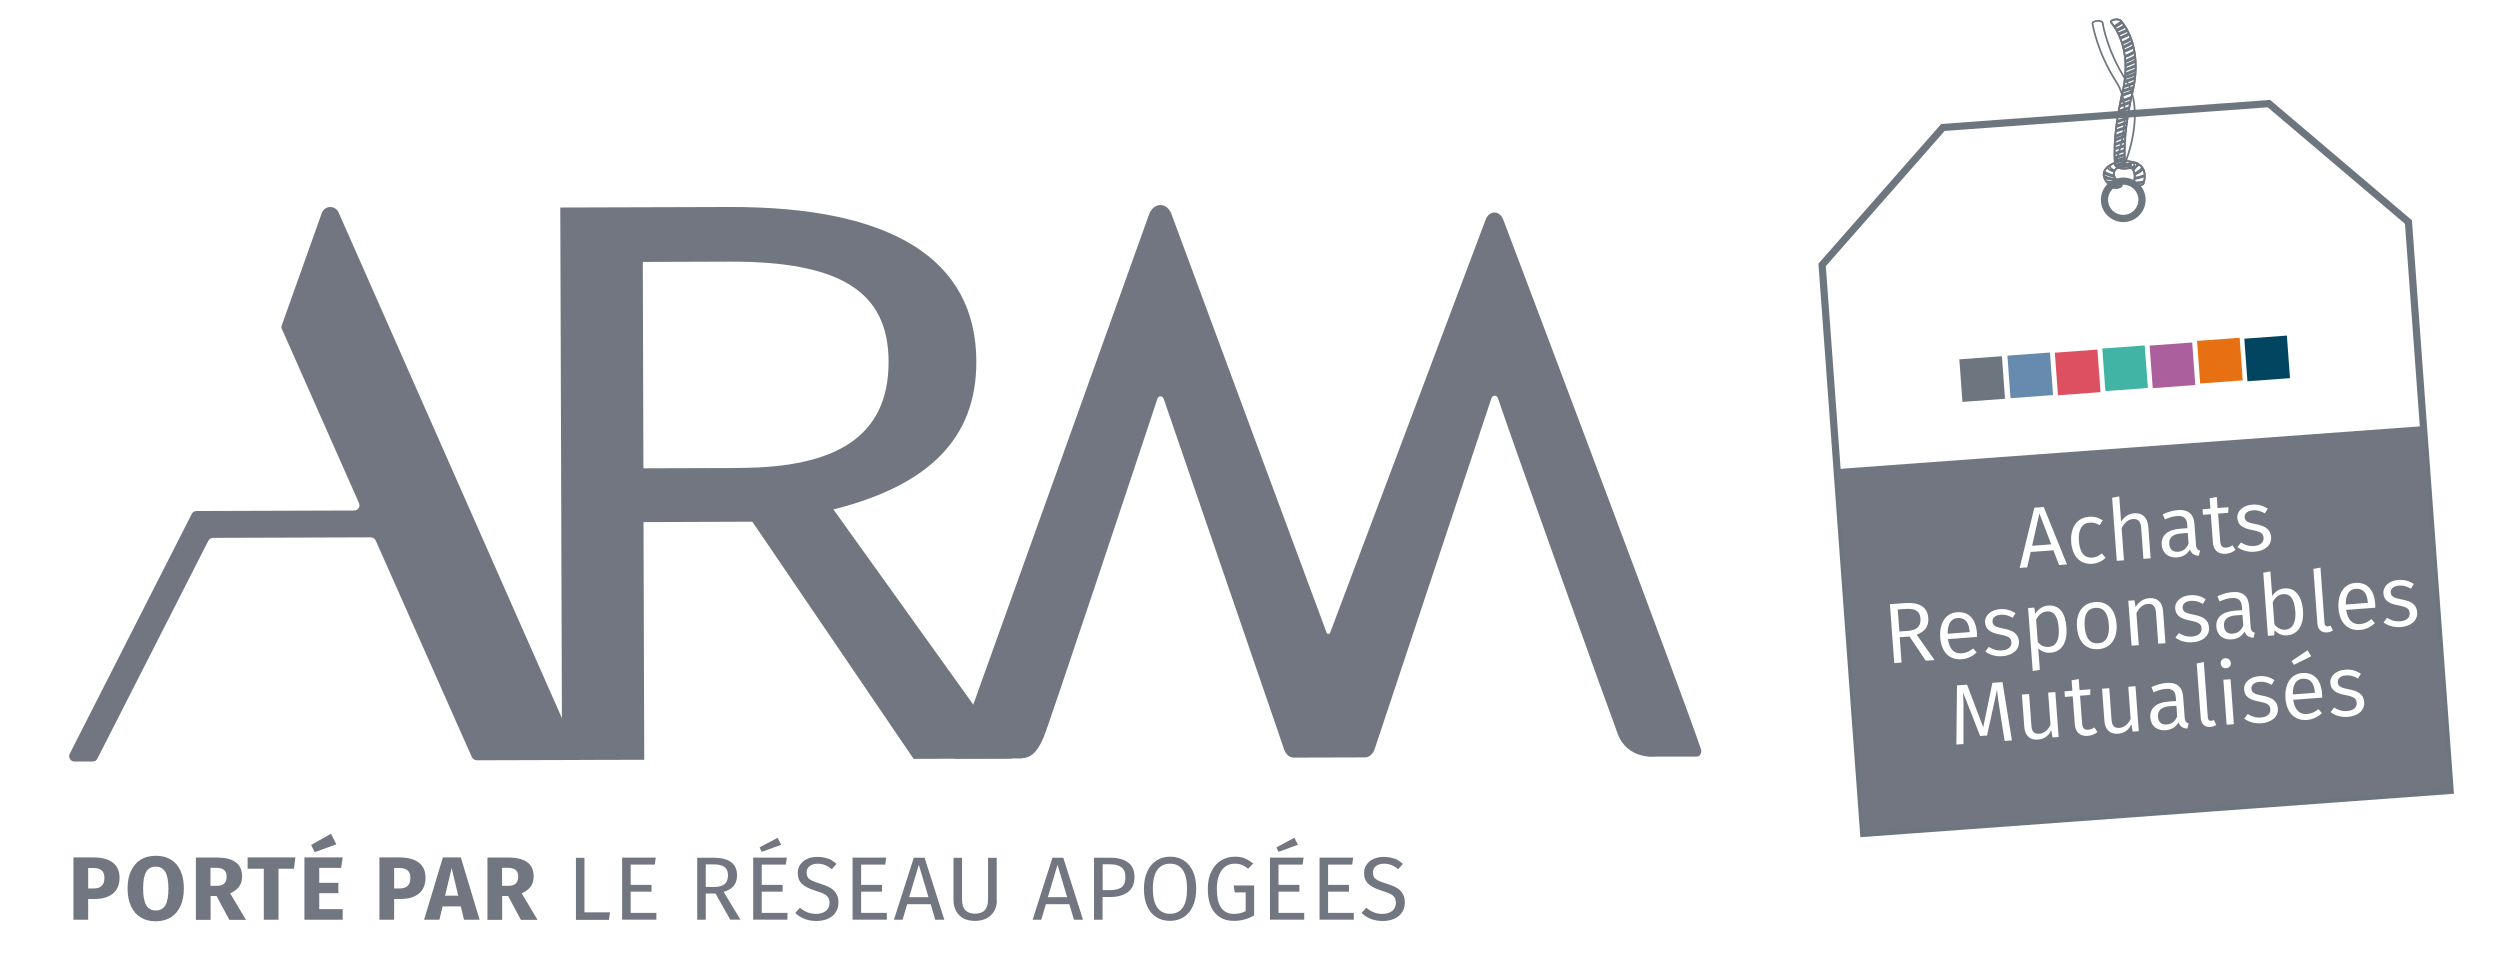 <svg viewBox="0 0 243 93" xmlns="http://www.w3.org/2000/svg" xmlns:xlink="http://www.w3.org/1999/xlink"><clipPath id="a"><path d="m205.75 18.26c-.17.01-.35-.01-.44-.08-.75-.52-1.62-1.69.48-2.45.22-.08.53-.08.68.01s.1.22-.12.3c-1.88.68-.2 1.86-.19 1.87.13.09.05.23-.18.3-.07.02-.15.04-.23.04z"/></clipPath><clipPath id="b"><path d="m206.67 16.39c-.18.01-.36.01-.53-.02-.25-.04-.55-.15-.57-.45v-.07c-.19-2.25.31-5.05.76-7.01 1.01-4.38-1.1-6.61-1.12-6.64-.1-.1.02-.23.27-.29s.53-.02.64.08c.09.09 2.23 2.34 1.19 6.83-.45 1.94-.94 4.72-.76 6.95v.07c.01.1.06.12.06.12.05 0 .29-.04.48-.1.23-.08.53-.06.68.03.14.09.08.22-.15.3-.1.03-.5.16-.94.19z"/></clipPath><clipPath id="c"><path d="m207.88 18.04s-.06 0-.09 0c-.27 0-.45-.1-.41-.22.13-.36.3-1.35-.47-1.65-.2-.08-.46-.1-.8-.07-.27.02-.51-.05-.53-.16-.02-.12.17-.23.44-.26.65-.06 1.2 0 1.61.16 1.22.49.77 1.84.72 1.99-.04.1-.24.19-.47.21z"/></clipPath><path d="m0 0h243v93h-243z" fill="#fff"/><path d="m73.14 50.71-10.59.04.07 23.1-7.99.02-.17-53.7 16.43-.05c15.79-.05 23.98 5.08 24.01 14.99.03 7.64-4.79 12.11-13.89 14.41l17.35 24.21-9.56.03-15.67-23.05zm-1.22-5.23c9.19-.03 14.47-2.93 14.45-10.34-.02-6.79-4.67-9.75-15.53-9.71l-8.36.03.06 20.06 9.38-.03z" fill="#717680"/><path d="m92.86 73.74s5.36 0 6.37-.02c1.01-.05 1.62-.64 2.22-2.08.55-1.29 9.28-27.54 11.04-32.85.11-.36.5-.35.63 0l11.7 34.06c.16.48.52.79.92.79l6.94-.02c.41 0 .76-.32.93-.79l11.35-34.1c.12-.36.51-.36.64-.02 1.77 5.24 10.73 30.19 11.65 32.64.95 2.51 3.65 2.21 3.71 2.19h4c.29-.01.49-.4.37-.73-1.9-5.61-15.61-41.94-19.21-51.45-.36-.94-1.38-.93-1.72 0-3.31 8.78-15.06 40.02-15.11 40.14-.06.16-.3.14-.34.01-.05-.1-11.43-30.83-15.08-40.69-.43-1.19-1.74-1.18-2.18.02l-18.48 51.53c-.11.34-.44.38-.63.14" fill="#717680"/><path d="m55.79 72.46-22.88-51.81c-.32-.72-1.34-.7-1.63.05l-3.89 10.92c-.06.12-.06.26.02.38l7.48 16.89c.16.35-.09.73-.46.73l-15.33.05c-.19 0-.38.1-.46.28l-11.86 23.31c-.18.35.08.76.46.76h1.79c.18 0 .36-.11.44-.29l10.78-21.17c.09-.17.28-.28.46-.28l15.33-.05c.21 0 .39.12.48.31l9.34 21.04c.1.2.28.32.48.32l9.92-.03" fill="#717680"/><path d="m220.54 10.07-15.85 1.16-15.84 1.16-11.74 13.36 4.04 55.25 28.5-2.08 28.5-2.09-4.05-55.25z" fill="#fff" stroke="#6d757e" stroke-miterlimit="10" stroke-width=".7"/><path d="m206.51 21.23c-1 .07-1.88-.68-1.95-1.68s.68-1.87 1.69-1.94c1-.07 1.88.68 1.95 1.68s-.68 1.87-1.69 1.94z" fill="#fff" stroke="#6d757e" stroke-miterlimit="10" stroke-width=".7"/><path d="m204.55 33.77h4.14v4.15h-4.14z" fill="#42b4a5" transform="matrix(.997 -.073 .073 .997 -2.06 15.14)"/><path d="m209.16 33.43h4.15v4.15h-4.15z" fill="#ab609d" transform="matrix(.997 -.073 .073 .997 -2.03 15.53)"/><path d="m213.76 33.09h4.15v4.15h-4.15z" fill="#e67012" transform="matrix(.997 -.073 .073 .997 -1.98 15.75)"/><path d="m218.37 32.76h4.15v4.15h-4.15z" fill="#014561" transform="matrix(.997 -.073 .073 .997 -1.96 16.2)"/><path d="m199.94 34.11h4.15v4.15h-4.15z" fill="#dc5062" transform="matrix(.997 -.073 .073 .997 -2.1 14.87)"/><path d="m195.33 34.44h4.15v4.15h-4.15z" fill="#678aaf" transform="matrix(.997 -.073 .073 .997 -2.14 14.49)"/><path d="m190.66 34.79h4.15v4.15h-4.15z" fill="#6d757e" transform="matrix(.997 -.073 .073 .997 -2.18 14.16)"/><path d="m206.08 16.1s-.07 0-.1 0c-.27 0-.44-.11-.39-.22.02-.05 2.02-4.96.12-7.91-1.94-3.02-2.31-5.67-2.32-5.69-.02-.12.19-.23.46-.25.26-.02.5.05.52.17 0 .03.38 2.64 2.28 5.61 1.95 3.04-.02 7.89-.11 8.09-.04.1-.24.18-.47.2z" fill="none" stroke="#6d757e" stroke-miterlimit="10" stroke-width=".17"/><path d="m205.75 18.26c-.17.01-.35-.01-.44-.08-.75-.52-1.62-1.69.48-2.45.22-.08.53-.08.68.01s.1.22-.12.3c-1.88.68-.2 1.86-.19 1.87.13.09.05.23-.18.3-.07.02-.15.04-.23.04z" fill="none" stroke="#6d757e" stroke-miterlimit="10" stroke-width=".17"/><path d="m206.67 16.39c-.18.01-.36.01-.53-.02-.25-.04-.55-.15-.57-.45v-.07c-.19-2.25.31-5.05.76-7.01 1.01-4.38-1.1-6.61-1.12-6.64-.1-.1.02-.23.27-.29s.53-.02.64.08c.09.09 2.23 2.34 1.19 6.83-.45 1.94-.94 4.72-.76 6.95v.07c.01.1.06.12.06.12.05 0 .29-.04.48-.1.23-.08.53-.06.68.03.14.09.08.22-.15.3-.1.03-.5.16-.94.19z" fill="none" stroke="#6d757e" stroke-miterlimit="10" stroke-width=".17"/><g clip-path="url(#a)" fill="none" stroke="#6d757e" stroke-miterlimit="10" stroke-width=".17"><path d="m204.94 15.93c-.26.3-.02.62.56.75.13.03.24-.07.12-.1-.46-.11-.67-.38-.46-.62.02-.03.01-.06-.05-.07-.05-.01-.14 0-.17.03z"/><path d="m204.1 16.02c-.22.25 0 .53.27.73.28.2.7.36 1.21.45.14.02.26-.08.12-.1-.45-.08-.82-.21-1.08-.38-.25-.17-.49-.43-.3-.65.06-.07-.16-.1-.21-.04z"/><path d="m204.17 16.88c0 .21.26.4.65.5.42.11.95.13 1.47.08.16-.02.15-.12 0-.11-.45.05-.92.04-1.29-.06-.35-.09-.57-.25-.57-.43 0-.07-.24-.05-.24.02z"/><path d="m204.26 17.58c.54.25 1.41.32 2.23.22.15-.02.08-.12-.07-.1-.74.1-1.51.01-1.99-.21-.1-.05-.27.04-.17.09z"/><path d="m204.71 18.17c.6.11 1.38.06 1.96-.14.13-.04 0-.13-.13-.08-.51.17-1.18.22-1.71.12-.14-.03-.25.07-.12.1z"/></g><path d="m205.75 18.26c-.17.01-.35-.01-.44-.08-.75-.52-1.62-1.69.48-2.45.22-.08.53-.08.68.01s.1.22-.12.3c-1.88.68-.2 1.86-.19 1.87.13.09.05.23-.18.3-.07.02-.15.04-.23.04z" fill="none" stroke="#6d757e" stroke-miterlimit="10" stroke-width=".17"/><g clip-path="url(#b)" fill="none" stroke="#6d757e" stroke-miterlimit="10" stroke-width=".17"><path d="m206.31 1.98c-.26.23-.59.45-.98.65-.11.06.07.12.18.06.4-.21.75-.44 1.02-.68.07-.06-.14-.1-.22-.04z"/><path d="m205.69 3.04c.45-.17.82-.38 1.1-.61.08-.06-.14-.1-.22-.04-.26.21-.6.4-1.01.56-.05.02-.08.05-.04.08.03.02.12.03.17 0z"/><path d="m205.72 3.45c.17-.04.3-.1.43-.16.14-.06.28-.12.41-.18.27-.12.52-.24.74-.38.1-.06-.08-.12-.18-.06-.21.13-.45.25-.7.36-.12.05-.25.11-.38.16-.12.05-.25.12-.4.15s-.08.13.07.1z"/><path d="m205.96 3.84c.54-.23 1.04-.47 1.5-.73.1-.06-.07-.12-.18-.06-.46.26-.96.5-1.5.73-.05.02-.04.06 0 .08.05.02.12 0 .17-.01z"/><path d="m206.03 4.36c.65-.24 1.2-.54 1.59-.87.08-.07-.14-.1-.21-.04-.37.31-.89.59-1.51.82-.13.05 0 .13.13.08z"/><path d="m206.19 4.74c.57-.23 1.05-.49 1.41-.78.08-.06-.14-.1-.21-.04-.34.27-.79.53-1.33.74-.05.02-.08.05-.04.08.03.02.12.03.17 0z"/><path d="m206.34 5.08c.69-.21 1.16-.52 1.61-.82.04-.03 0-.06-.05-.07-.06-.01-.13 0-.17.03-.42.29-.86.58-1.52.78-.14.04 0 .12.13.08z"/><path d="m206.41 5.57c.32-.05.56-.17.77-.28.26-.14.51-.28.76-.42.1-.06-.07-.12-.18-.06-.24.13-.49.27-.73.4-.19.11-.4.22-.7.26-.15.03-.08.12.07.1z"/><path d="m206.52 6.06c.6-.22 1.12-.48 1.54-.77.04-.03 0-.06-.05-.07-.06-.01-.13 0-.17.03-.4.27-.89.52-1.46.72-.13.05 0 .13.13.08z"/><path d="m206.41 6.49c.61-.21 1.17-.46 1.64-.73.1-.06-.08-.12-.18-.06-.46.26-1 .5-1.59.71-.13.05 0 .13.13.08z"/><path d="m206.43 6.74s0 0 0 0c-.04.01-.06.03-.06.05 0 .04.09.06.17.05.09 0 .18-.05.25-.07.16-.06.32-.12.48-.18.32-.13.62-.26.9-.4.11-.05-.07-.12-.18-.06-.23.11-.47.22-.72.33-.12.05-.25.1-.38.15-.06.02-.13.05-.19.07-.04.01-.07.03-.11.04-.02 0-.03.01-.05.02h-.02c-.03 0-.02.01.05 0 .01.01.03.02.04.03-.02.02-.04.03-.06.05.14-.04 0-.12-.13-.08z"/><path d="m206.37 7.25c.15.03.32 0 .45-.05.16-.06.31-.13.46-.19.31-.14.63-.27.94-.41.12-.05-.06-.11-.18-.06-.27.12-.54.24-.81.35-.13.06-.27.12-.4.17-.08.03-.22.11-.34.09-.13-.03-.25.07-.12.1z"/><path d="m206.45 7.63c.58-.16 1.11-.35 1.57-.58.11-.05-.07-.12-.18-.06-.45.22-.96.4-1.52.56-.06.02-.07.05-.04.07.04.02.11.02.17 0z"/><path d="m206.38 8.05c.55-.18 1.08-.38 1.58-.58.05-.02.08-.05.04-.08-.03-.02-.12-.03-.17 0-.5.21-1.03.4-1.58.58-.13.04 0 .13.13.08z"/><path d="m206.19 8.55c.69-.2 1.33-.44 1.9-.71.11-.05-.06-.12-.18-.06-.55.26-1.18.49-1.85.69-.14.04 0 .12.13.08z"/><path d="m206.22 8.95c.33-.11.67-.22 1-.33.15-.05.3-.1.45-.15.13-.04.24-.1.3-.16.06-.07-.16-.1-.22-.04-.05.06-.16.1-.27.14-.15.05-.3.1-.46.15-.31.1-.63.2-.94.31-.13.04 0 .13.13.08z"/><path d="m205.91 9.49c.64-.3 1.4-.55 2.23-.73.15-.03.08-.13-.07-.1-.87.19-1.67.45-2.34.77-.12.05.06.12.18.06z"/><path d="m205.8 10.05c.65-.24 1.3-.47 1.95-.71.13-.05 0-.13-.13-.08-.65.24-1.3.47-1.95.71-.13.05 0 .13.13.08z"/><path d="m205.49 10.58c.3-.11.61-.22.91-.33.15-.05.3-.11.45-.16.07-.03.14-.05.22-.08.04-.01.08-.03.12-.04.02 0 .04-.01.06-.02.07-.02.05-.03-.06-.05.02-.01.04-.02.05-.04 0 0 0 0-.01 0-.13.05 0 .13.13.08.07-.02.1-.07.04-.1s-.16-.02-.25 0c-.21.06-.4.14-.6.21-.4.14-.81.29-1.21.43-.13.05 0 .13.13.08z"/><path d="m205.5 11.04c.58-.19 1.16-.39 1.72-.59.13-.05 0-.13-.13-.08-.56.2-1.14.4-1.73.6-.13.04 0 .13.13.08z"/><path d="m205.33 11.47c.51-.19 1.04-.36 1.61-.51.06-.02.07-.06.04-.08-.04-.02-.11-.02-.17 0-.57.15-1.11.32-1.61.51-.13.05 0 .13.13.08z"/><path d="m205.1 12.14c.65-.24 1.31-.48 1.99-.71.13-.04 0-.13-.13-.08-.68.23-1.34.46-1.99.71-.13.05 0 .13.13.08z"/><path d="m205.28 12.49c.66-.22 1.32-.46 1.96-.7.13-.05 0-.13-.13-.08-.64.24-1.29.47-1.96.7-.13.05 0 .13.13.08z"/><path d="m205.36 12.89c.4-.13.8-.27 1.2-.4.1-.03.2-.06.29-.1.09-.03.2-.06.29-.1.07-.03.11-.08.03-.11-.07-.02-.18 0-.22.03-.03.02-.02.05.02.06.11.04.28-.05.17-.09 0 .02.02.04.02.06-.02 0-.05.02-.07.02-.03 0-.06 0-.09 0-.01-.01-.03-.02-.04-.03v.01c.01-.01.02-.03.03-.04-.05.03-.15.05-.21.08-.08.03-.15.05-.23.08-.14.05-.29.1-.43.15-.3.1-.6.2-.9.3-.13.05 0 .13.13.08z"/><path d="m205.19 13.52c.63-.28 1.29-.55 1.98-.8.13-.05 0-.13-.13-.08-.71.26-1.39.53-2.03.82-.12.05.06.11.18.06z"/><path d="m205.09 13.86c.22 0 .36-.09.5-.16.15-.08.31-.15.48-.22.33-.14.69-.27 1.07-.38.14-.04 0-.12-.13-.08-.34.11-.67.22-.98.35-.15.06-.29.12-.43.19-.07.03-.14.07-.21.1-.05.02-.15.09-.22.09-.15 0-.21.11-.06.11z"/><path d="m204.77 14.42c.73-.3 1.51-.58 2.33-.84.14-.04 0-.12-.13-.08-.82.25-1.6.54-2.33.84-.12.05 0 .13.13.08z"/><path d="m205.74 14.46c.48-.15.95-.3 1.43-.44.14-.04 0-.12-.13-.08-.48.15-.95.29-1.43.44-.14.04 0 .12.13.08z"/><path d="m205.18 15.12c.64-.21 1.27-.42 1.91-.63.13-.04 0-.13-.13-.08-.64.21-1.27.42-1.91.63-.13.04 0 .13.13.08z"/><path d="m204.97 15.58c.72-.22 1.44-.44 2.16-.67.13-.04 0-.12-.13-.08-.72.22-1.44.44-2.16.67-.14.04 0 .12.13.08z"/><path d="m205.16 15.81c.64-.18 1.28-.35 1.92-.53.14-.04 0-.12-.13-.08-.64.18-1.28.35-1.92.53-.14.04 0 .12.13.08z"/><path d="m205.47 16.16c.56-.16 1.15-.31 1.74-.44.15-.03.08-.13-.07-.1-.62.14-1.22.29-1.8.46-.14.04 0 .12.13.08z"/><path d="m206.04 16.25c-.06-.03-.15-.03-.22 0-.06.03-.05.07.02.09s.16 0 .24-.01c.07-.01.14-.03.21-.04.28-.06.56-.14.82-.22.14-.04 0-.12-.13-.08-.17.05-.34.1-.52.15-.09.02-.18.04-.27.06-.05 0-.09.02-.14.03-.02 0-.04 0-.06.01h-.04.06s0 0-.01 0c0 0 .02.01.03.02v.03s-.01 0-.02.01c-.02 0-.04.01-.05.02-.02 0-.04 0-.06 0-.02 0-.05-.01-.07-.02.04.02.11.03.17 0 .05-.02.08-.05.04-.08z"/><path d="m206.26 16.65c.44-.1.85-.23 1.21-.39.05-.02.04-.06 0-.07-.05-.02-.12 0-.17.01-.33.14-.71.26-1.11.35-.06.02-.1.04-.08.07.02.02.09.04.15.03z"/></g><path d="m206.67 16.39c-.18.01-.36.01-.53-.02-.25-.04-.55-.15-.57-.45v-.07c-.19-2.25.31-5.05.76-7.01 1.01-4.38-1.1-6.61-1.12-6.64-.1-.1.02-.23.27-.29s.53-.02.64.08c.09.09 2.23 2.34 1.19 6.83-.45 1.94-.94 4.72-.76 6.95v.07c.01.1.06.12.06.12.05 0 .29-.04.48-.1.23-.08.53-.06.68.03.14.09.08.22-.15.3-.1.03-.5.16-.94.19z" fill="none" stroke="#6d757e" stroke-miterlimit="10" stroke-width=".17"/><path d="m207.88 18.04s-.06 0-.09 0c-.27 0-.45-.1-.41-.22.13-.36.3-1.35-.47-1.65-.2-.08-.46-.1-.8-.07-.27.02-.51-.05-.53-.16-.02-.12.17-.23.44-.26.65-.06 1.2 0 1.61.16 1.22.49.77 1.84.72 1.99-.04.1-.24.19-.47.21z" fill="none" stroke="#6d757e" stroke-miterlimit="10" stroke-width=".17"/><g clip-path="url(#c)" fill="none" stroke="#6d757e" stroke-miterlimit="10" stroke-width=".17"><path d="m207.28 15.62c.13.18.23.35.14.55-.08.18-.27.34-.55.48-.11.06.07.12.18.06.31-.16.52-.34.61-.54.1-.22 0-.41-.14-.61-.04-.06-.28-.02-.23.05z"/><path d="m208.27 16.11c-.08.36-.58.72-1.29.94-.13.04 0 .12.13.08.79-.25 1.31-.64 1.4-1.04 0-.03-.07-.05-.13-.04-.07 0-.11.03-.12.06z"/><path d="m208.89 16.8c-.52.3-1.29.52-2.11.59-.16.01-.15.12 0 .11.88-.08 1.72-.31 2.28-.64.1-.06-.08-.12-.18-.06z"/><path d="m208.52 17.58c-.21.09-.52.12-.79.15-.2.02-.5.05-.63-.03-.09-.05-.3.02-.21.07.19.1.53.09.82.06.35-.03.71-.08.98-.2.12-.05-.06-.11-.18-.06z"/></g><path d="m207.88 18.04s-.06 0-.09 0c-.27 0-.45-.1-.41-.22.13-.36.3-1.35-.47-1.65-.2-.08-.46-.1-.8-.07-.27.02-.51-.05-.53-.16-.02-.12.17-.23.44-.26.65-.06 1.2 0 1.61.16 1.22.49.77 1.84.72 1.99-.04.1-.24.19-.47.21z" fill="none" stroke="#6d757e" stroke-miterlimit="10" stroke-width=".17"/><path d="m179.78 43.47h57.26v35.49h-57.26z" fill="#717680" transform="matrix(.997 -.073 .073 .997 -3.91 15.38)"/><g fill="#fff"><path d="m199.61 53.49-2.23.16-.34 1.5-.73.05 1.43-5.85.91-.07 2.26 5.58-.77.06-.55-1.43zm-.23-.58-1.15-3-.71 3.14 1.87-.14z"/><path d="m204.39 50.58-.31.47c-.31-.19-.6-.28-.97-.25-.71.05-1.13.64-1.04 1.82.09 1.16.58 1.63 1.29 1.58.37-.03.63-.16.94-.41l.36.43c-.35.34-.78.54-1.28.58-1.16.09-1.96-.7-2.06-2.11-.1-1.4.55-2.37 1.73-2.46.51-.04.92.07 1.35.37z"/><path d="m208.81 51.14.23 3.13-.7.05-.22-3.03c-.05-.67-.35-.87-.8-.84-.5.04-.83.39-1.1.88l.23 3.13-.7.05-.45-6.13.69-.13.18 2.46c.29-.46.71-.78 1.28-.82.79-.06 1.29.42 1.35 1.25z"/><path d="m213.85 53.52-.13.5c-.43-.03-.71-.18-.86-.61-.27.49-.72.73-1.26.77-.86.06-1.42-.44-1.48-1.22-.07-.93.59-1.48 1.79-1.57l.71-.05-.02-.35c-.05-.65-.37-.87-1.01-.83-.33.02-.73.14-1.16.33l-.21-.5c.51-.24.98-.37 1.46-.41 1.04-.08 1.55.42 1.62 1.33l.15 2.03c.03.41.17.52.41.59zm-1.12-.68-.08-1.04-.62.05c-.82.06-1.22.4-1.18 1.02.04.53.34.8.86.76.47-.03.81-.3 1.02-.79z"/><path d="m217.27 53.47c-.27.21-.58.34-.94.36-.72.05-1.19-.34-1.24-1.14l-.2-2.71-.76.06-.04-.54.76-.06-.07-1.01.69-.13.08 1.08 1.06-.08-.03.55-.98.07.2 2.68c.03.46.21.66.6.63.21-.01.39-.09.59-.23l.3.45z"/><path d="m220.42 49.44-.27.46c-.41-.23-.75-.33-1.17-.3-.51.04-.83.3-.8.68.03.37.29.52 1.03.66.94.17 1.48.49 1.54 1.25.06.89-.71 1.37-1.59 1.44-.74.05-1.27-.15-1.68-.45l.34-.45c.38.24.79.38 1.28.34.58-.04.95-.34.92-.78-.03-.46-.27-.61-1.15-.78-.96-.18-1.36-.54-1.4-1.16-.05-.69.57-1.24 1.46-1.3.6-.04 1.06.11 1.5.39z"/><path d="m185.6 61.87-.95.07.18 2.46-.71.05-.42-5.72 1.47-.11c1.41-.1 2.18.39 2.26 1.45.06.82-.34 1.32-1.13 1.62l1.74 2.47-.86.06-1.58-2.36zm-.15-.55c.82-.06 1.27-.4 1.22-1.19-.05-.72-.49-1.01-1.46-.94l-.75.05.16 2.14.84-.06z"/><path d="m192.16 61.91-2.82.21c.15 1.05.66 1.43 1.33 1.38.44-.03.76-.18 1.12-.47l.34.39c-.4.37-.87.62-1.46.66-1.21.09-1.98-.72-2.08-2.11-.1-1.37.51-2.38 1.63-2.46 1.17-.09 1.84.69 1.94 2.01.01.15.01.29.01.38zm-.71-.53c-.06-.88-.45-1.36-1.17-1.31-.61.05-.98.51-.97 1.53l2.14-.16v-.07z"/><path d="m195.91 59.59-.27.46c-.41-.23-.75-.33-1.17-.3-.51.04-.83.3-.8.68.03.37.29.52 1.03.66.94.17 1.48.49 1.54 1.25.06.89-.71 1.37-1.59 1.44-.74.05-1.27-.15-1.68-.45l.34-.45c.38.24.79.38 1.28.34.58-.04.95-.34.92-.78-.03-.46-.27-.61-1.15-.77-.96-.18-1.36-.54-1.41-1.16-.05-.69.57-1.24 1.46-1.3.6-.04 1.06.11 1.5.39z"/><path d="m200.86 61.02c.1 1.34-.41 2.34-1.54 2.42-.49.04-.9-.11-1.2-.43l.15 2.09-.69.13-.45-6.13.6-.04.1.6c.28-.47.73-.76 1.25-.8 1.15-.08 1.68.77 1.78 2.16zm-.75.05c-.08-1.16-.47-1.7-1.16-1.64-.48.04-.82.39-1.04.78l.16 2.19c.26.33.62.51 1.05.48.72-.05 1.07-.63.99-1.8z"/><path d="m205.73 60.66c.1 1.37-.54 2.35-1.76 2.44s-1.99-.75-2.09-2.14c-.1-1.37.54-2.35 1.76-2.44 1.23-.09 1.98.74 2.09 2.14zm-3.1.24c.09 1.16.54 1.68 1.3 1.63.76-.06 1.14-.64 1.05-1.82-.08-1.16-.54-1.68-1.3-1.63-.75.05-1.14.64-1.05 1.82z"/><path d="m210.25 59.39.23 3.13-.7.05-.22-3.03c-.05-.67-.34-.87-.79-.84-.52.04-.84.39-1.11.89l.23 3.12-.7.05-.32-4.37.6-.04.11.65c.29-.47.73-.81 1.32-.86.8-.06 1.29.41 1.35 1.25z"/><path d="m214.39 58.24-.27.46c-.41-.23-.75-.33-1.17-.3-.52.04-.83.3-.8.68.03.37.29.52 1.03.66.94.17 1.48.48 1.54 1.25.06.89-.71 1.37-1.59 1.44-.74.05-1.27-.15-1.68-.45l.34-.45c.38.24.79.38 1.28.34.58-.04.95-.34.92-.78-.03-.46-.27-.61-1.15-.78-.96-.18-1.36-.54-1.41-1.16-.05-.69.57-1.24 1.46-1.3.6-.04 1.06.11 1.5.39z"/><path d="m219.17 61.49-.13.5c-.43-.03-.72-.18-.87-.61-.27.49-.72.73-1.26.77-.86.06-1.42-.44-1.48-1.22-.07-.93.59-1.48 1.79-1.57l.71-.05-.02-.35c-.05-.65-.37-.88-1.01-.83-.33.02-.73.14-1.16.33l-.21-.5c.51-.24.98-.37 1.46-.41 1.04-.08 1.55.42 1.62 1.33l.15 2.03c.03.41.17.52.41.59zm-1.12-.68-.08-1.04-.62.04c-.81.06-1.23.4-1.18 1.02.04.53.33.8.86.76.47-.03.81-.3 1.02-.79z"/><path d="m223.85 59.34c.1 1.38-.47 2.34-1.54 2.42-.5.04-.9-.17-1.22-.5l-.04.5-.61.04-.45-6.13.69-.13.18 2.4c.27-.43.67-.71 1.21-.75.99-.07 1.67.7 1.78 2.16zm-.75.05c-.09-1.26-.54-1.69-1.18-1.64-.5.04-.81.39-1.01.78l.16 2.15c.26.34.64.56 1.05.53.66-.05 1.07-.61.99-1.82z"/><path d="m225.25 60.6-.39-5.3.69-.13.39 5.37c.02.24.11.36.32.34.11 0 .2-.03.28-.07l.22.48c-.15.09-.36.17-.57.18-.53.04-.9-.26-.94-.87z"/><path d="m230.87 59.07-2.82.21c.15 1.05.66 1.43 1.33 1.38.44-.03.76-.18 1.12-.48l.34.39c-.4.37-.87.62-1.46.66-1.21.09-1.98-.72-2.08-2.11-.1-1.37.51-2.38 1.63-2.46 1.17-.09 1.84.69 1.94 2.02.01.15.01.29.01.38zm-.72-.53c-.06-.88-.45-1.36-1.17-1.31-.61.04-.98.51-.97 1.53l2.14-.16v-.07z"/><path d="m234.62 56.76-.27.46c-.41-.23-.75-.33-1.17-.3-.51.04-.83.3-.8.68.03.37.29.52 1.03.66.94.17 1.48.48 1.54 1.25.06.89-.71 1.37-1.59 1.44-.74.05-1.27-.15-1.68-.45l.34-.45c.38.24.79.38 1.28.34.58-.04.95-.34.92-.78-.03-.46-.27-.61-1.15-.78-.96-.18-1.36-.54-1.4-1.16-.05-.69.57-1.24 1.46-1.3.6-.04 1.06.11 1.5.39z"/><path d="m195.55 71.97-.7.05-.41-2.6c-.15-.9-.29-1.88-.33-2.36l-.97 4.43-.67.05-1.66-4.24c.04.65.06 1.58.04 2.43v2.59s-.69.05-.69.05l.06-5.75.98-.07 1.57 4.14.89-4.32.98-.07.92 5.68z"/><path d="m200.1 71.64-.6.04-.11-.7c-.28.56-.68.86-1.31.91-.77.06-1.26-.39-1.32-1.25l-.23-3.13.7-.05.22 3.06c.04.62.28.84.78.8s.84-.39 1.08-.87l-.23-3.13.7-.05z"/><path d="m203.86 71.17c-.27.21-.58.33-.94.36-.72.05-1.19-.34-1.25-1.14l-.2-2.71-.76.06-.04-.54.76-.06-.07-1.01.69-.13.08 1.08 1.06-.08-.03.55-.98.07.2 2.68c.03.46.21.66.6.63.21-.01.39-.09.59-.23l.3.46z"/><path d="m207.89 71.07-.6.04-.11-.7c-.29.55-.68.86-1.31.91-.77.06-1.26-.39-1.32-1.25l-.23-3.13.7-.05.22 3.06c.05.62.28.84.78.8s.84-.39 1.08-.87l-.23-3.13.7-.05z"/><path d="m212.74 70.32-.13.5c-.43-.03-.71-.18-.86-.61-.27.49-.72.73-1.26.77-.86.06-1.42-.44-1.48-1.22-.07-.93.59-1.48 1.79-1.57l.72-.05-.03-.35c-.05-.65-.37-.88-1-.83-.33.02-.73.14-1.16.33l-.21-.5c.51-.24.98-.37 1.46-.41 1.04-.08 1.55.42 1.62 1.33l.15 2.03c.03.41.17.52.41.59zm-1.12-.68-.07-1.04-.62.04c-.81.06-1.22.4-1.18 1.02.04.53.33.8.86.76.47-.03.81-.3 1.02-.79z"/><path d="m213.91 69.79-.39-5.3.69-.14.39 5.37c.02.24.11.36.32.34.11 0 .2-.03.28-.07l.22.48c-.15.09-.36.17-.57.19-.53.04-.9-.26-.94-.87z"/><path d="m216.84 64.43c.02.27-.16.5-.46.52-.29.02-.5-.17-.53-.45-.02-.27.16-.5.45-.52.3-.02.51.17.53.45zm.29 5.96-.7.05-.32-4.37.7-.05z"/><path d="m221.08 66.11-.27.46c-.41-.23-.75-.33-1.17-.3-.52.04-.83.3-.8.68s.29.52 1.03.66c.94.17 1.48.49 1.54 1.25.06.89-.71 1.37-1.59 1.44-.74.05-1.27-.15-1.68-.45l.34-.45c.38.24.79.38 1.28.34.58-.04.95-.34.92-.78-.03-.46-.27-.61-1.15-.78-.96-.18-1.36-.54-1.4-1.16-.05-.69.57-1.24 1.46-1.3.6-.04 1.06.11 1.5.39z"/><path d="m225.72 67.81-2.82.21c.15 1.05.66 1.43 1.33 1.38.44-.03.76-.18 1.12-.47l.34.39c-.4.37-.87.61-1.46.66-1.2.09-1.98-.71-2.08-2.1-.1-1.37.51-2.38 1.62-2.46 1.17-.09 1.84.69 1.94 2.01.01.15.01.29.01.38zm-2.75-3.19-.24-.36 1.56-1.05.36.58zm2.03 2.66c-.06-.88-.45-1.36-1.17-1.31-.61.04-.98.51-.97 1.53l2.14-.16z"/><path d="m229.47 65.49-.27.46c-.41-.23-.75-.33-1.17-.3-.52.04-.83.3-.8.68.03.37.29.52 1.03.66.94.17 1.48.48 1.54 1.25.06.89-.71 1.37-1.59 1.44-.74.05-1.27-.15-1.68-.46l.34-.45c.38.24.79.38 1.28.34.58-.04.95-.34.92-.78-.03-.46-.27-.61-1.15-.78-.96-.18-1.36-.54-1.41-1.16-.05-.69.57-1.24 1.46-1.3.6-.04 1.06.11 1.5.39z"/></g><path d="m10.96 83.84c.44.33.66.83.66 1.48s-.22 1.2-.65 1.54c-.43.35-1.02.52-1.74.52h-.66v2.02h-1.43v-6.06h1.96c.8 0 1.42.17 1.86.5zm-1.08 2.27c.18-.16.27-.42.27-.79 0-.64-.36-.95-1.07-.95h-.51v1.99h.53c.34 0 .6-.08.77-.24z" fill="#717680"/><path d="m17.15 84.02c.48.55.72 1.34.72 2.34 0 .66-.11 1.23-.33 1.71s-.53.84-.94 1.1c-.41.25-.9.38-1.47.38s-1.05-.13-1.46-.38-.72-.61-.94-1.09-.33-1.05-.33-1.72.11-1.22.33-1.7.53-.84.94-1.1c.41-.25.9-.38 1.46-.38.86 0 1.54.28 2.02.83zm-2.94.72c-.2.34-.3.88-.3 1.62s.1 1.29.31 1.63c.2.34.51.51.92.51s.73-.17.93-.5c.2-.34.3-.88.3-1.63s-.1-1.29-.31-1.63-.51-.5-.93-.5-.72.17-.92.5z" fill="#717680"/><path d="m21.03 87.09h-.56v2.32h-1.43v-6.06h1.99c.83 0 1.45.15 1.87.45s.63.77.63 1.39c0 .39-.09.72-.28.98s-.48.48-.88.66l1.54 2.58h-1.62l-1.24-2.32zm-.56-.99h.6c.32 0 .56-.07.72-.22s.24-.38.24-.69c0-.29-.09-.5-.26-.64-.17-.13-.44-.2-.79-.2h-.52v1.75z" fill="#717680"/><path d="m28.71 83.34-.14 1.1h-1.5v4.96h-1.43v-4.96h-1.57v-1.1z" fill="#717680"/><path d="m33.31 83.34-.15 1.02h-2.13v1.45h1.86v1.01h-1.86v1.55h2.28v1.03h-3.72v-6.06zm-1.14-2.3.52 1.03-2.1.76-.35-.7z" fill="#717680"/><path d="m40.7 83.84c.44.33.66.83.66 1.48s-.22 1.2-.65 1.54c-.43.35-1.02.52-1.74.52h-.66v2.02h-1.43v-6.06h1.96c.8 0 1.42.17 1.86.5zm-1.08 2.27c.18-.16.27-.42.27-.79 0-.64-.36-.95-1.07-.95h-.51v1.99h.53c.34 0 .6-.08.77-.24z" fill="#717680"/><path d="m45.1 89.4-.31-1.3h-1.77l-.31 1.3h-1.49l1.83-6.06h1.74l1.83 6.06zm-1.84-2.34h1.28l-.64-2.68z" fill="#717680"/><path d="m49.37 87.09h-.56v2.32h-1.43v-6.06h1.99c.83 0 1.45.15 1.87.45s.63.77.63 1.39c0 .39-.09.72-.28.98s-.48.48-.88.66l1.54 2.58h-1.62l-1.24-2.32zm-.56-.99h.6c.32 0 .56-.07.72-.22s.24-.38.24-.69c0-.29-.09-.5-.26-.64-.17-.13-.44-.2-.79-.2h-.52v1.75z" fill="#717680"/><path d="m56.81 83.38v5.3h2.48l-.1.73h-3.21v-6.03z" fill="#717680"/><path d="m63.74 83.38-.1.66h-2.34v1.97h2.03v.66h-2.03v2.06h2.5v.66h-3.33v-6.03h3.26z" fill="#717680"/><path d="m69.54 86.85h-.94v2.55h-.83v-6.03h1.58c.75 0 1.32.14 1.71.43s.58.71.58 1.28c0 .42-.11.76-.32 1.02s-.54.46-.98.59l1.63 2.7h-.99l-1.44-2.55zm-.1-.64c.44 0 .77-.09.99-.27s.33-.47.33-.86c0-.37-.11-.64-.34-.81-.22-.17-.58-.25-1.08-.25h-.74v2.19z" fill="#717680"/><path d="m76.48 83.38-.1.66h-2.34v1.97h2.03v.66h-2.03v2.06h2.5v.66h-3.33v-6.03h3.26zm-.9-1.94.35.67-1.89.69-.21-.43 1.75-.94z" fill="#717680"/><path d="m80.48 83.44c.29.11.56.29.83.53l-.45.51c-.23-.18-.45-.31-.67-.4-.22-.08-.45-.13-.7-.13-.31 0-.57.07-.78.22-.2.15-.31.36-.31.64 0 .17.04.32.1.44.07.12.2.23.39.33s.46.2.83.31c.38.12.69.24.94.38.25.13.45.32.61.56.15.24.23.54.23.9s-.09.66-.26.93-.42.48-.74.63-.71.23-1.15.23c-.83 0-1.52-.26-2.05-.78l.45-.51c.24.2.49.35.74.45s.53.15.84.15c.37 0 .68-.09.93-.28.24-.18.37-.45.37-.8 0-.2-.04-.36-.11-.49-.08-.13-.21-.25-.39-.35s-.45-.21-.8-.31c-.62-.19-1.07-.41-1.36-.67s-.43-.62-.43-1.07c0-.3.08-.57.24-.81s.38-.43.67-.56.62-.2.98-.2c.4 0 .75.06 1.03.17z" fill="#717680"/><path d="m86.14 83.38-.1.66h-2.34v1.97h2.03v.66h-2.03v2.06h2.5v.66h-3.33v-6.03h3.26z" fill="#717680"/><path d="m90.91 89.4-.45-1.51h-2.28l-.45 1.51h-.84l1.93-6.03h1.05l1.92 6.03h-.87zm-2.54-2.19h1.88l-.94-3.15z" fill="#717680"/><path d="m96.9 87.47c0 .4-.08.76-.25 1.06s-.41.55-.73.72-.7.26-1.14.26c-.67 0-1.19-.18-1.55-.56-.36-.37-.55-.86-.55-1.48v-4.09h.83v4.03c0 .47.1.82.31 1.05s.53.35.95.35.75-.12.96-.35.31-.58.31-1.05v-4.03h.84v4.09z" fill="#717680"/><path d="m104.39 89.4-.45-1.51h-2.28l-.45 1.51h-.84l1.93-6.03h1.05l1.92 6.03h-.87zm-2.54-2.19h1.88l-.94-3.15z" fill="#717680"/><path d="m109.66 83.84c.41.31.61.78.61 1.4 0 .66-.21 1.15-.64 1.47s-.99.48-1.7.48h-.76v2.21h-.83v-6.03h1.58c.75 0 1.32.16 1.73.47zm-.65 2.41c.25-.19.38-.52.38-1.01 0-.43-.13-.74-.38-.94-.25-.19-.62-.29-1.09-.29h-.74v2.51h.73c.48 0 .85-.09 1.11-.28z" fill="#717680"/><path d="m115.06 83.63c.38.24.68.6.89 1.06.21.47.32 1.03.32 1.7s-.11 1.21-.32 1.68-.51.82-.89 1.07c-.38.24-.83.37-1.33.37s-.95-.12-1.33-.36-.68-.59-.89-1.06-.32-1.03-.32-1.69.11-1.21.32-1.68.51-.83.9-1.08c.38-.25.83-.37 1.33-.37s.95.12 1.33.36zm-2.56.91c-.29.4-.44 1.01-.44 1.85s.15 1.45.44 1.84.7.59 1.22.59c1.11 0 1.66-.81 1.66-2.43s-.55-2.44-1.66-2.44c-.52 0-.93.2-1.22.59z" fill="#717680"/><path d="m120.98 83.43c.28.11.55.28.83.5l-.49.51c-.22-.17-.42-.3-.62-.38s-.43-.11-.7-.11c-.31 0-.59.08-.85.25s-.47.43-.63.8c-.16.36-.24.83-.24 1.39 0 .85.14 1.46.42 1.85s.69.59 1.23.59c.44 0 .83-.09 1.15-.27v-1.82h-1.07l-.1-.67h1.99v2.91c-.62.36-1.28.53-1.97.53-.79 0-1.41-.27-1.86-.8s-.67-1.31-.67-2.33c0-.65.12-1.21.35-1.68s.55-.83.95-1.07.84-.36 1.31-.36c.38 0 .71.05.98.16z" fill="#717680"/><path d="m126.71 83.38-.1.66h-2.34v1.97h2.03v.66h-2.03v2.06h2.5v.66h-3.33v-6.03h3.26zm-.9-1.94.35.67-1.89.69-.21-.43 1.75-.94z" fill="#717680"/><path d="m131.53 83.38-.1.66h-2.34v1.97h2.03v.66h-2.03v2.06h2.5v.66h-3.33v-6.03h3.26z" fill="#717680"/><path d="m135.53 83.44c.29.11.56.29.83.53l-.45.51c-.23-.18-.45-.31-.67-.4-.22-.08-.45-.13-.7-.13-.31 0-.57.07-.78.22-.2.15-.31.36-.31.64 0 .17.03.32.1.44s.2.23.39.33.47.2.83.31c.38.12.69.24.94.38.25.13.45.32.61.56.15.24.23.54.23.9s-.09.66-.26.93-.42.48-.74.63-.71.23-1.15.23c-.83 0-1.52-.26-2.05-.78l.45-.51c.24.2.49.35.74.45s.53.15.84.15c.37 0 .68-.09.93-.28.24-.18.37-.45.37-.8 0-.2-.04-.36-.11-.49-.08-.13-.21-.25-.39-.35s-.45-.21-.8-.31c-.62-.19-1.07-.41-1.36-.67s-.43-.62-.43-1.07c0-.3.08-.57.24-.81s.38-.43.67-.56.62-.2.98-.2c.4 0 .75.06 1.03.17z" fill="#717680"/></svg>